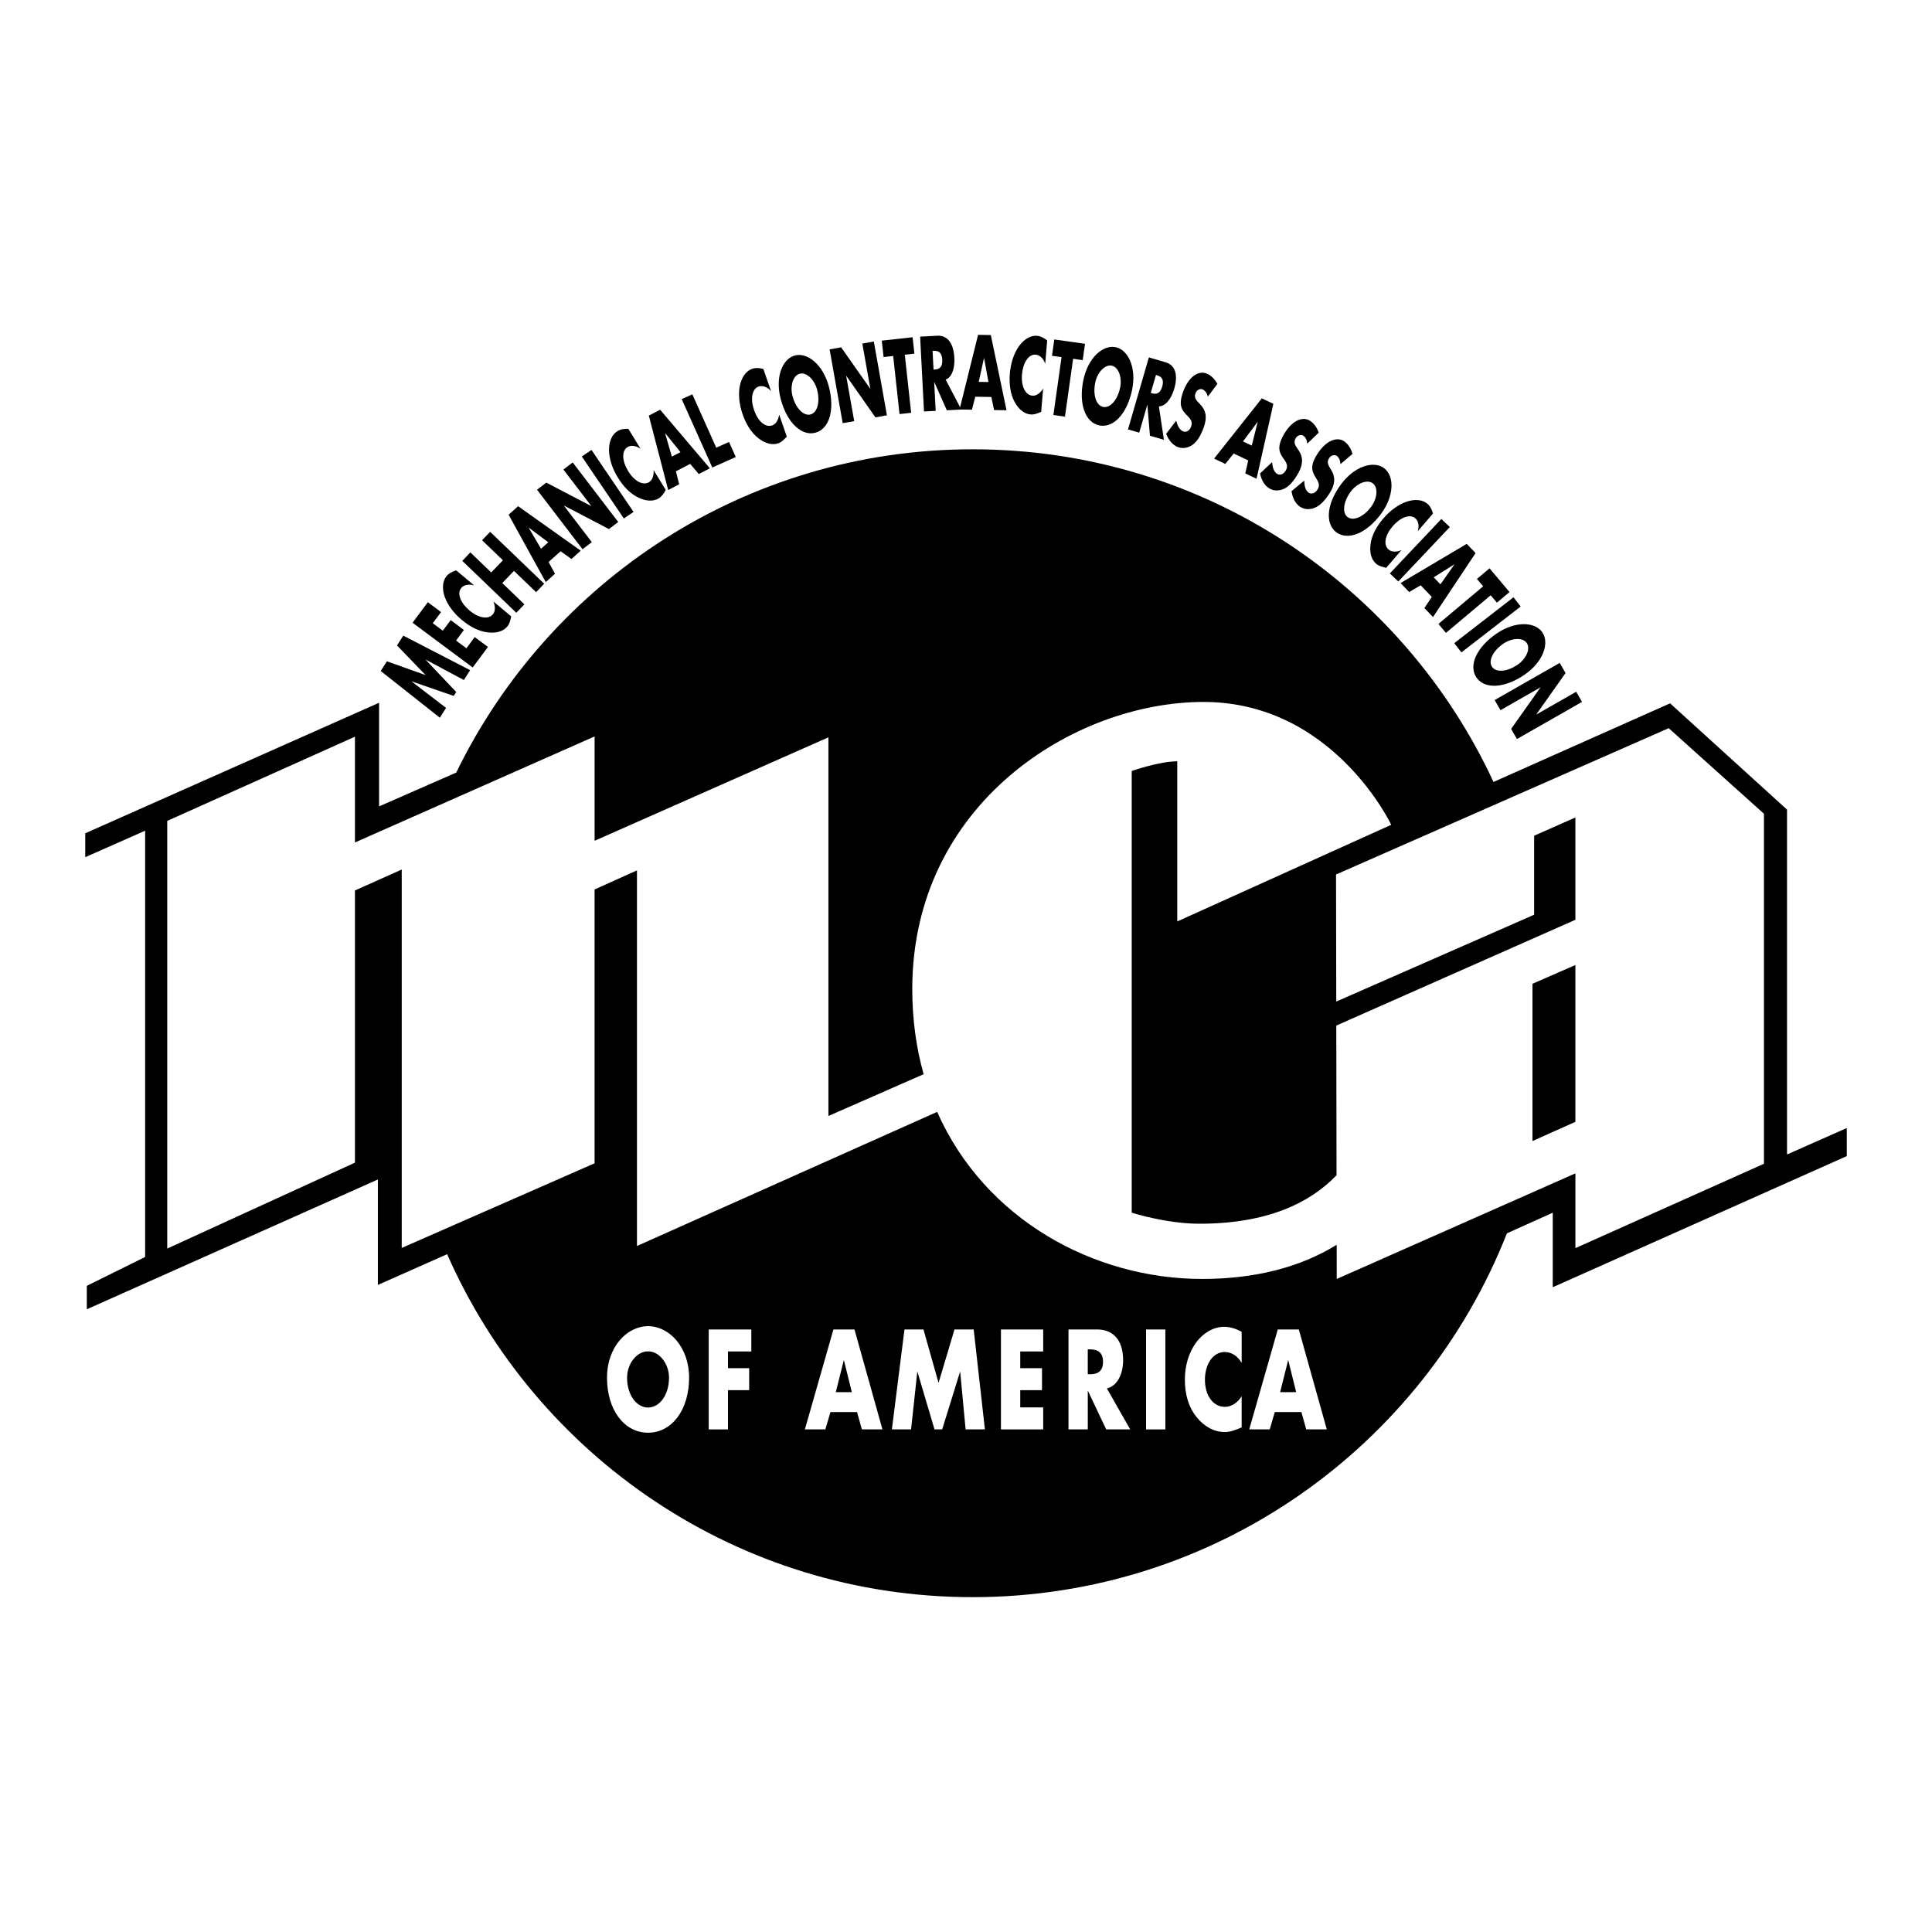 <?xml version="1.0" encoding="utf-8"?>
<!-- Generator: Adobe Illustrator 13.0.0, SVG Export Plug-In . SVG Version: 6.00 Build 14948)  -->
<!DOCTYPE svg PUBLIC "-//W3C//DTD SVG 1.0//EN" "http://www.w3.org/TR/2001/REC-SVG-20010904/DTD/svg10.dtd">
<svg version="1.0" id="Layer_1" xmlns="http://www.w3.org/2000/svg" xmlns:xlink="http://www.w3.org/1999/xlink" x="0px" y="0px"
	 width="192.756px" height="192.756px" viewBox="0 0 192.756 192.756" enable-background="new 0 0 192.756 192.756"
	 xml:space="preserve">
<g>
	<polygon fill-rule="evenodd" clip-rule="evenodd" fill="#FFFFFF" points="0,0 192.756,0 192.756,192.756 0,192.756 0,0 	"/>
	<path fill-rule="evenodd" clip-rule="evenodd" d="M178.293,115.182V80.776l-11.669-10.604l-17.617,7.843
		c-9.094-19.596-28.94-33.188-51.965-33.188c-22.656,0-42.237,13.16-51.521,32.25l-7.7,3.377V70.114L8.504,83.138v2.385l5.977-2.645
		v42.528l-5.819,2.883v2.338l29.038-12.949v10.52l6.911-3.068c8.867,20.148,29.005,34.219,52.432,34.219
		c24.225,0,44.937-15.043,53.302-36.299l4.574-2.059v7.436l29.334-13.082v-2.801L178.293,115.182L178.293,115.182z"/>
	<path fill-rule="evenodd" clip-rule="evenodd" fill="#FFFFFF" d="M166.486,72.651l-33.19,14.598l0.022,12.677l19.742-8.663v-7.882
		l4.115-1.821v10.208l-23.854,10.554l0.025,14.932c-2.671,2.781-6.929,4.838-13.686,4.838c-3.306,0-6.748-1.102-6.748-1.102V76.92
		c0,0,2.754-0.964,4.544-0.964v15.976l21.347-9.641c0,0-5.784-12.257-18.729-12.257S91.017,80.226,91.017,98.68
		c0,3.055,0.402,5.889,1.134,8.494l-9.5,4.168V73.564L59.323,83.886V73.474l-23.91,10.58V73.5l-18.727,8.401v42.668l18.727-8.572
		V88.842l4.668-2.089v37.754l19.242-8.445V88.741l4.227-1.903v37.475l29.95-13.381c4.765,10.762,15.679,16.668,26.438,16.668
		c5.231,0,9.767-1.146,13.423-3.408l0.005,3.41l23.811-10.535v7.459l18.813-8.418V81.189L166.486,72.651L166.486,72.651z"/>
	<polygon fill-rule="evenodd" clip-rule="evenodd" points="152.896,98.152 157.176,96.279 157.176,111.926 152.896,113.842 
		152.896,98.152 	"/>
	<polygon fill-rule="evenodd" clip-rule="evenodd" points="37.985,66.945 38.603,65.977 42.462,67.357 39.61,64.396 40.233,63.417 
		46.905,66.864 46.278,67.847 42.472,65.811 42.466,65.821 45.517,69.042 45.267,69.433 41.084,67.988 41.078,67.999 44.506,70.627 
		43.882,71.606 37.985,66.945 	"/>
	<polygon fill-rule="evenodd" clip-rule="evenodd" points="43.177,62.179 44.18,62.924 44.965,61.869 46.285,62.852 45.5,63.907 
		46.535,64.676 47.362,63.563 48.683,64.545 47.159,66.594 41.161,62.132 42.684,60.084 44.004,61.066 43.177,62.179 	"/>
	<path fill-rule="evenodd" clip-rule="evenodd" d="M47.308,58.405c-0.563-0.161-1.032-0.049-1.288,0.257
		c-0.458,0.548-0.067,1.503,0.823,2.248c0.905,0.757,1.872,0.93,2.338,0.373c0.244-0.292,0.252-0.781,0.036-1.28l1.788,1.496
		c-0.096,0.423-0.161,0.734-0.394,1.012c-0.401,0.479-1.087,0.681-1.925,0.585c-0.887-0.098-1.778-0.548-2.63-1.261
		c-0.783-0.656-1.388-1.463-1.676-2.263c-0.295-0.821-0.237-1.602,0.167-2.086c0.24-0.288,0.568-0.463,0.972-0.575L47.308,58.405
		L47.308,58.405z"/>
	<polygon fill-rule="evenodd" clip-rule="evenodd" points="50.177,55.9 48.096,53.9 48.904,53.059 54.294,58.24 53.487,59.081 
		51.277,56.958 50.111,58.172 52.32,60.295 51.512,61.137 46.122,55.956 46.929,55.114 49.01,57.114 50.177,55.9 	"/>
	<polygon fill-rule="evenodd" clip-rule="evenodd" points="54.735,56.072 55.372,57.246 54.451,58.072 50.744,51.353 51.692,50.503 
		57.941,54.943 57.015,55.773 55.931,55 54.735,56.072 	"/>
	<polygon fill-rule="evenodd" clip-rule="evenodd" fill="#FFFFFF" points="52.76,52.648 52.751,52.656 53.981,54.75 54.704,54.103 
		52.76,52.648 	"/>
	<polygon fill-rule="evenodd" clip-rule="evenodd" points="53.579,48.861 54.506,48.152 58.979,50.486 58.989,50.479 56.212,46.848 
		57.139,46.139 61.68,52.078 60.753,52.786 56.274,50.445 56.265,50.452 59.047,54.091 58.12,54.799 53.579,48.861 	"/>
	<polygon fill-rule="evenodd" clip-rule="evenodd" points="63.208,51.074 62.243,51.729 58.047,45.543 59.012,44.889 63.208,51.074 
			"/>
	<path fill-rule="evenodd" clip-rule="evenodd" d="M63.909,44.775c-0.482-0.333-0.962-0.376-1.302-0.168
		c-0.608,0.373-0.543,1.402,0.062,2.392c0.616,1.006,1.478,1.479,2.096,1.1c0.325-0.199,0.489-0.66,0.443-1.201l1.217,1.987
		c-0.226,0.371-0.387,0.644-0.696,0.833c-0.533,0.326-1.248,0.298-2.011-0.06c-0.809-0.376-1.51-1.087-2.089-2.034
		c-0.533-0.871-0.848-1.829-0.866-2.679c-0.018-0.873,0.287-1.594,0.824-1.923c0.32-0.195,0.687-0.257,1.105-0.234L63.909,44.775
		L63.909,44.775z"/>
	<polygon fill-rule="evenodd" clip-rule="evenodd" points="67.435,47.024 67.762,48.318 66.665,48.891 64.734,41.466 65.862,40.877 
		70.821,46.721 69.718,47.297 68.859,46.281 67.435,47.024 	"/>
	<polygon fill-rule="evenodd" clip-rule="evenodd" fill="#FFFFFF" points="66.367,43.219 66.357,43.225 67.031,45.557 
		67.891,45.108 66.367,43.219 	"/>
	<polygon fill-rule="evenodd" clip-rule="evenodd" points="71.459,44.664 72.735,44.093 73.408,45.595 71.067,46.642 68.013,39.82 
		69.077,39.343 71.459,44.664 	"/>
	<path fill-rule="evenodd" clip-rule="evenodd" d="M76.923,39.011c-0.4-0.428-0.86-0.573-1.237-0.442
		c-0.675,0.233-0.832,1.253-0.452,2.349c0.386,1.115,1.126,1.761,1.812,1.524c0.36-0.125,0.62-0.54,0.691-1.079l0.762,2.202
		c-0.301,0.314-0.516,0.546-0.859,0.665c-0.59,0.204-1.283,0.024-1.952-0.489c-0.71-0.541-1.242-1.385-1.605-2.434
		c-0.334-0.965-0.436-1.968-0.271-2.802c0.17-0.856,0.622-1.495,1.218-1.702c0.354-0.122,0.726-0.104,1.13,0.008L76.923,39.011
		L76.923,39.011z"/>
	<path fill-rule="evenodd" clip-rule="evenodd" d="M82.69,38.548c0.622,2.338,0.053,4.253-1.338,4.623
		c-1.392,0.369-2.836-1.012-3.457-3.35c-0.581-2.185,0.162-4.023,1.409-4.354S82.109,36.363,82.69,38.548L82.69,38.548z"/>
	<path fill-rule="evenodd" clip-rule="evenodd" fill="#FFFFFF" d="M79.07,39.519c0.331,1.245,1.125,2.009,1.798,1.831
		c0.673-0.178,0.982-1.235,0.651-2.481c-0.265-0.997-1.059-1.76-1.731-1.582C79.115,37.465,78.806,38.522,79.07,39.519L79.07,39.519
		z"/>
	<polygon fill-rule="evenodd" clip-rule="evenodd" points="82.771,34.856 83.919,34.653 86.821,38.781 86.833,38.779 86.034,34.278 
		87.183,34.075 88.488,41.436 87.34,41.64 84.437,37.501 84.425,37.504 85.225,42.015 84.077,42.218 82.771,34.856 	"/>
	<polygon fill-rule="evenodd" clip-rule="evenodd" points="90.905,41.184 89.746,41.311 89.113,35.516 88.155,35.621 87.977,33.985 
		91.051,33.648 91.23,35.284 90.272,35.389 90.905,41.184 	"/>
	<path fill-rule="evenodd" clip-rule="evenodd" d="M95.914,40.859l-1.45,0.075l-1.248-2.815l-0.012,0.001l0.149,2.872l-1.165,0.06
		l-0.387-7.466l1.741-0.09c0.886-0.046,1.594,0.623,1.676,2.217c0.053,1.029-0.245,1.938-0.871,2.16L95.914,40.859L95.914,40.859z"
		/>
	<path fill-rule="evenodd" clip-rule="evenodd" fill="#FFFFFF" d="M93.139,36.873l0.113-0.006c0.38-0.02,0.802-0.161,0.76-0.973
		c-0.042-0.812-0.477-0.909-0.856-0.889l-0.113,0.006L93.139,36.873L93.139,36.873z"/>
	<polygon fill-rule="evenodd" clip-rule="evenodd" points="97.303,39.581 96.972,40.875 95.735,40.854 97.583,33.407 98.855,33.429 
		100.421,40.933 99.179,40.912 98.908,39.608 97.303,39.581 	"/>
	<polygon fill-rule="evenodd" clip-rule="evenodd" fill="#FFFFFF" points="98.182,35.728 98.17,35.728 97.648,38.099 98.618,38.115 
		98.182,35.728 	"/>
	<path fill-rule="evenodd" clip-rule="evenodd" d="M104.281,36.289c-0.191-0.554-0.553-0.873-0.95-0.906
		c-0.712-0.06-1.269,0.809-1.366,1.965c-0.099,1.176,0.315,2.066,1.039,2.127c0.38,0.032,0.785-0.242,1.069-0.706l-0.196,2.322
		c-0.402,0.165-0.693,0.29-1.055,0.259c-0.623-0.052-1.183-0.498-1.586-1.238c-0.43-0.782-0.573-1.77-0.48-2.876
		c0.086-1.018,0.399-1.976,0.888-2.671c0.502-0.714,1.176-1.115,1.804-1.062c0.374,0.031,0.706,0.199,1.03,0.465L104.281,36.289
		L104.281,36.289z"/>
	<polygon fill-rule="evenodd" clip-rule="evenodd" points="106.251,41.569 105.096,41.406 105.911,35.633 104.957,35.499 
		105.187,33.869 108.251,34.301 108.021,35.931 107.066,35.796 106.251,41.569 	"/>
	<path fill-rule="evenodd" clip-rule="evenodd" d="M112.946,38.916c-0.498,2.368-1.868,3.823-3.277,3.526
		c-1.408-0.297-2.075-2.181-1.577-4.549c0.466-2.212,1.957-3.52,3.22-3.253C112.574,34.905,113.412,36.704,112.946,38.916
		L112.946,38.916z"/>
	<path fill-rule="evenodd" clip-rule="evenodd" fill="#FFFFFF" d="M109.276,38.153c-0.265,1.262,0.1,2.301,0.781,2.445
		c0.681,0.144,1.434-0.661,1.699-1.922c0.212-1.009-0.152-2.049-0.833-2.192C110.242,36.339,109.489,37.144,109.276,38.153
		L109.276,38.153z"/>
	<path fill-rule="evenodd" clip-rule="evenodd" d="M116.126,43.879l-1.396-0.404l-0.256-3.068l-0.012-0.003l-0.801,2.762
		l-1.12-0.325l2.082-7.181l1.675,0.485c0.852,0.247,1.302,1.11,0.856,2.644c-0.287,0.99-0.867,1.751-1.531,1.755L116.126,43.879
		L116.126,43.879z"/>
	<path fill-rule="evenodd" clip-rule="evenodd" fill="#FFFFFF" d="M114.811,39.203l0.109,0.032c0.365,0.106,0.81,0.111,1.036-0.67
		c0.227-0.781-0.151-1.014-0.518-1.12l-0.108-0.031L114.811,39.203L114.811,39.203z"/>
	<path fill-rule="evenodd" clip-rule="evenodd" d="M120.512,39.565c-0.101-0.352-0.292-0.631-0.561-0.727
		c-0.202-0.072-0.541,0.028-0.682,0.42c-0.147,0.411,0.093,0.676,0.246,0.846l0.23,0.24c0.484,0.5,0.761,1.157,0.353,2.296
		c-0.251,0.7-0.609,1.383-1.116,1.738c-0.498,0.349-1.011,0.386-1.437,0.234c-0.532-0.19-0.946-0.676-1.196-1.334l0.999-1.306
		c0.131,0.5,0.338,0.942,0.714,1.077c0.258,0.092,0.609-0.024,0.786-0.519c0.185-0.513-0.184-0.845-0.379-1.042
		c-0.571-0.573-0.919-1.034-0.431-2.397c0.513-1.428,1.457-2.143,2.304-1.84c0.426,0.152,0.866,0.562,1.114,1.052L120.512,39.565
		L120.512,39.565z"/>
	<polygon fill-rule="evenodd" clip-rule="evenodd" points="123.084,45.247 122.247,46.288 121.129,45.757 125.892,39.744 
		127.042,40.29 125.365,47.767 124.242,47.234 124.535,45.936 123.084,45.247 	"/>
	<polygon fill-rule="evenodd" clip-rule="evenodd" fill="#FFFFFF" points="125.477,42.104 125.467,42.098 124.012,44.041 
		124.888,44.457 125.477,42.104 	"/>
	<path fill-rule="evenodd" clip-rule="evenodd" d="M130.43,44.259c-0.042-0.364-0.185-0.671-0.435-0.81
		c-0.187-0.104-0.537-0.062-0.74,0.302c-0.213,0.381-0.02,0.682,0.104,0.875l0.188,0.275c0.396,0.573,0.561,1.267-0.029,2.323
		c-0.362,0.649-0.828,1.264-1.387,1.531c-0.548,0.262-1.06,0.214-1.455-0.006c-0.493-0.276-0.821-0.822-0.961-1.513l1.2-1.125
		c0.047,0.514,0.179,0.986,0.527,1.18c0.238,0.133,0.604,0.076,0.86-0.383c0.267-0.476-0.042-0.864-0.202-1.089
		c-0.47-0.66-0.735-1.172-0.03-2.436c0.739-1.325,1.789-1.874,2.573-1.436c0.395,0.22,0.762,0.698,0.927,1.221L130.43,44.259
		L130.43,44.259z"/>
	<path fill-rule="evenodd" clip-rule="evenodd" d="M133.737,46.305c-0.021-0.366-0.146-0.681-0.386-0.834
		c-0.181-0.115-0.534-0.093-0.758,0.258c-0.234,0.368-0.059,0.68,0.053,0.88l0.171,0.286c0.362,0.595,0.486,1.297-0.164,2.317
		c-0.399,0.627-0.9,1.213-1.474,1.448c-0.562,0.229-1.07,0.152-1.452-0.091c-0.477-0.304-0.772-0.869-0.871-1.566l1.264-1.052
		c0.017,0.516,0.121,0.994,0.457,1.209c0.231,0.146,0.6,0.111,0.882-0.332c0.293-0.46,0.008-0.865-0.139-1.1
		c-0.431-0.686-0.667-1.212,0.111-2.433c0.815-1.279,1.896-1.766,2.653-1.283c0.381,0.243,0.72,0.741,0.854,1.273L133.737,46.305
		L133.737,46.305z"/>
	<path fill-rule="evenodd" clip-rule="evenodd" d="M137.783,51.273c-1.442,1.943-3.295,2.692-4.451,1.834
		c-1.156-0.859-0.977-2.85,0.466-4.792c1.347-1.816,3.248-2.381,4.285-1.611C139.12,47.474,139.13,49.458,137.783,51.273
		L137.783,51.273z"/>
	<path fill-rule="evenodd" clip-rule="evenodd" fill="#FFFFFF" d="M134.767,49.046c-0.769,1.036-0.871,2.132-0.312,2.547
		c0.559,0.415,1.579-0.001,2.347-1.036c0.615-0.829,0.718-1.926,0.158-2.34C136.401,47.802,135.381,48.218,134.767,49.046
		L134.767,49.046z"/>
	<path fill-rule="evenodd" clip-rule="evenodd" d="M141.447,53.002c0.169-0.561,0.064-1.031-0.238-1.291
		c-0.54-0.466-1.501-0.089-2.258,0.789c-0.771,0.894-0.957,1.858-0.408,2.332c0.289,0.249,0.777,0.264,1.279,0.055l-1.521,1.765
		c-0.423-0.103-0.731-0.172-1.006-0.409c-0.474-0.408-0.665-1.096-0.557-1.933c0.111-0.885,0.574-1.769,1.299-2.61
		c0.667-0.773,1.483-1.366,2.287-1.642c0.825-0.283,1.604-0.213,2.082,0.198c0.284,0.245,0.455,0.575,0.562,0.981L141.447,53.002
		L141.447,53.002z"/>
	<polygon fill-rule="evenodd" clip-rule="evenodd" points="139.511,58.014 138.664,57.212 143.802,51.78 144.648,52.582 
		139.511,58.014 	"/>
	<polygon fill-rule="evenodd" clip-rule="evenodd" points="141.743,58.395 140.589,59.067 139.734,58.171 146.338,54.261 
		147.217,55.183 142.971,61.565 142.112,60.665 142.852,59.558 141.743,58.395 	"/>
	<polygon fill-rule="evenodd" clip-rule="evenodd" fill="#FFFFFF" points="145.104,56.316 145.097,56.308 143.041,57.601 
		143.71,58.303 145.104,56.316 	"/>
	<polygon fill-rule="evenodd" clip-rule="evenodd" points="144.264,63.144 143.513,62.252 147.974,58.498 147.353,57.761 
		148.611,56.701 150.604,59.068 149.346,60.127 148.725,59.39 144.264,63.144 	"/>
	<polygon fill-rule="evenodd" clip-rule="evenodd" points="145.806,65.091 145.091,64.169 151.001,59.59 151.716,60.512 
		145.806,65.091 	"/>
	<path fill-rule="evenodd" clip-rule="evenodd" d="M152.114,67.309c-1.993,1.37-3.988,1.477-4.805,0.291
		c-0.815-1.188,0-3.011,1.993-4.381c1.863-1.28,3.845-1.198,4.576-0.133S153.978,66.028,152.114,67.309L152.114,67.309z"/>
	<path fill-rule="evenodd" clip-rule="evenodd" fill="#FFFFFF" d="M149.982,64.225c-1.062,0.73-1.515,1.734-1.12,2.308
		c0.395,0.574,1.494,0.512,2.556-0.218c0.851-0.584,1.303-1.588,0.908-2.162S150.832,63.641,149.982,64.225L149.982,64.225z"/>
	<polygon fill-rule="evenodd" clip-rule="evenodd" points="155.615,66.137 156.194,67.15 153.283,71.271 153.289,71.281 
		157.259,69.015 157.838,70.027 151.344,73.734 150.766,72.722 153.686,68.596 153.68,68.585 149.701,70.857 149.122,69.845 
		155.615,66.137 	"/>
	<path fill-rule="evenodd" clip-rule="evenodd" fill="#FFFFFF" d="M68.752,137.441c0,3.227-1.719,5.5-4.096,5.5
		s-4.096-2.273-4.096-5.5c0-3.014,1.964-5.129,4.096-5.129S68.752,134.428,68.752,137.441L68.752,137.441z"/>
	<path fill-rule="evenodd" clip-rule="evenodd" d="M62.564,137.455c0,1.719,0.943,2.975,2.092,2.975
		c1.149,0,2.092-1.256,2.092-2.975c0-1.375-0.943-2.631-2.092-2.631C63.507,134.824,62.564,136.08,62.564,137.455L62.564,137.455z"
		/>
	<polygon fill-rule="evenodd" clip-rule="evenodd" fill="#FFFFFF" points="72.633,134.836 72.633,136.504 74.745,136.504 
		74.745,138.697 72.633,138.697 72.633,142.611 70.708,142.611 70.708,132.643 74.96,132.643 74.96,134.836 72.633,134.836 	"/>
	<polygon fill-rule="evenodd" clip-rule="evenodd" fill="#FFFFFF" points="82.856,140.879 82.345,142.611 80.302,142.611 
		83.15,132.643 85.252,132.643 88.042,142.611 85.989,142.611 85.508,140.879 82.856,140.879 	"/>
	<polygon fill-rule="evenodd" clip-rule="evenodd" points="84.201,135.723 84.182,135.723 83.386,138.896 84.987,138.896 
		84.201,135.723 	"/>
	<polygon fill-rule="evenodd" clip-rule="evenodd" fill="#FFFFFF" points="90.24,132.643 92.136,132.643 93.639,137.971 
		95.229,132.643 97.145,132.643 98.265,142.611 96.339,142.611 95.799,136.873 95.78,136.873 94.002,142.611 93.236,142.611 
		91.537,136.873 91.517,136.873 90.898,142.611 88.983,142.611 90.24,132.643 	"/>
	<polygon fill-rule="evenodd" clip-rule="evenodd" fill="#FFFFFF" points="101.79,134.836 101.79,136.504 103.961,136.504 
		103.961,138.697 101.79,138.697 101.79,140.416 104.079,140.416 104.079,142.611 99.865,142.611 99.865,132.643 104.079,132.643 
		104.079,134.836 101.79,134.836 	"/>
	<path fill-rule="evenodd" clip-rule="evenodd" fill="#FFFFFF" d="M112.761,142.611h-2.396l-1.816-3.834h-0.021v3.834h-1.925v-9.969
		h2.878c1.464,0,2.573,0.938,2.573,3.066c0,1.375-0.569,2.566-1.62,2.816L112.761,142.611L112.761,142.611z"/>
	<path fill-rule="evenodd" clip-rule="evenodd" d="M108.527,137.111h0.188c0.628,0,1.335-0.158,1.335-1.242
		s-0.707-1.244-1.335-1.244h-0.188V137.111L108.527,137.111z"/>
	<polygon fill-rule="evenodd" clip-rule="evenodd" fill="#FFFFFF" points="116.268,142.611 114.343,142.611 114.343,132.643 
		116.268,132.643 116.268,142.611 	"/>
	<path fill-rule="evenodd" clip-rule="evenodd" fill="#FFFFFF" d="M123.88,135.988c-0.393-0.715-1.031-1.098-1.689-1.098
		c-1.179,0-1.974,1.215-1.974,2.764c0,1.572,0.805,2.709,2.003,2.709c0.629,0,1.258-0.41,1.66-1.057v3.107
		c-0.639,0.264-1.1,0.461-1.699,0.461c-1.031,0-2.014-0.527-2.779-1.467c-0.815-0.992-1.188-2.287-1.188-3.768
		c0-1.361,0.383-2.672,1.09-3.65c0.727-1.004,1.778-1.613,2.819-1.613c0.618,0,1.188,0.186,1.758,0.504V135.988L123.88,135.988z"/>
	<polygon fill-rule="evenodd" clip-rule="evenodd" fill="#FFFFFF" points="127.188,140.879 126.678,142.611 124.635,142.611 
		127.483,132.643 129.585,132.643 132.375,142.611 130.322,142.611 129.841,140.879 127.188,140.879 	"/>
	<polygon fill-rule="evenodd" clip-rule="evenodd" points="128.534,135.723 128.515,135.723 127.719,138.896 129.32,138.896 
		128.534,135.723 	"/>
</g>
</svg>
